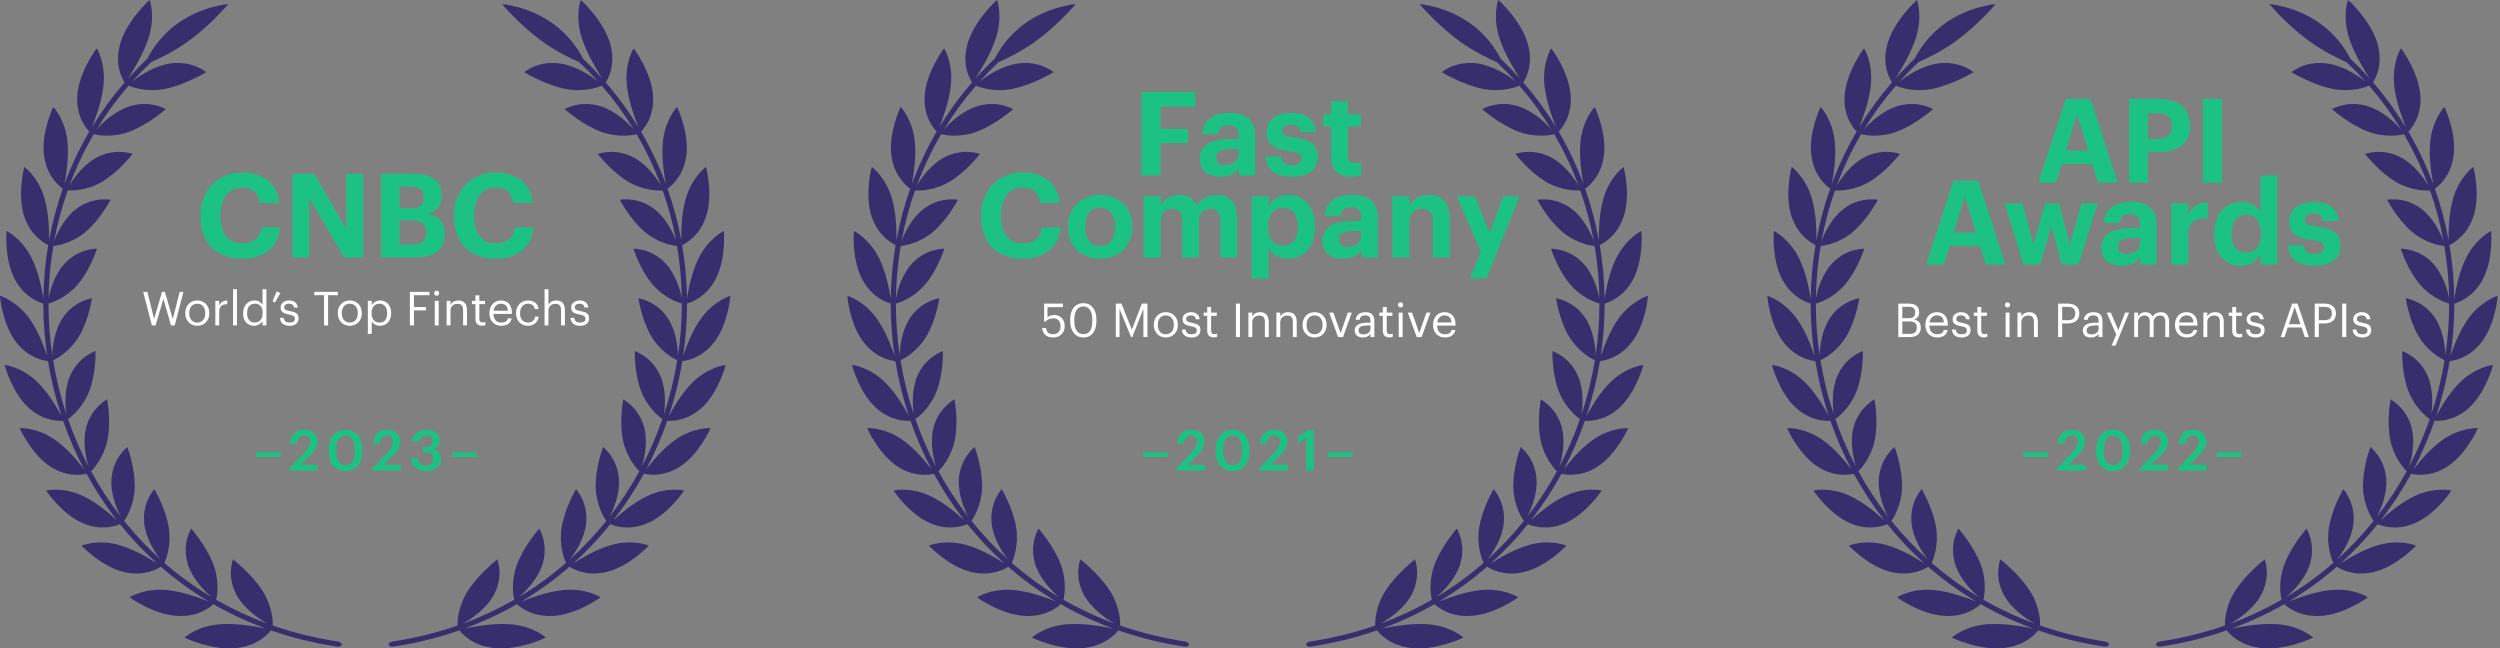 <svg width="1068" height="277" viewBox="0 0 1068 277" fill="none" xmlns="http://www.w3.org/2000/svg">
<rect x="0" y="0" width="1068" height="277" fill="#808080" stroke="none"/>
<path d="M506.247 274.036C496.459 272.548 487.213 270.237 478.509 267.206C478.633 265.671 478.452 259.172 474.181 252.437C469.273 244.821 461.53 238.995 461.53 238.938C461.606 238.919 458.638 245.958 463.052 254.152C466.248 260.063 472.811 264.563 476.293 266.419C468.512 263.568 461.178 260.139 454.31 256.189C454.729 254.711 455.861 248.316 453.131 241.041C449.973 232.8 443.647 225.856 443.656 225.799C443.723 225.799 439.557 232.203 442.211 240.928C444.132 247.227 449.478 252.674 452.389 255.061C445.121 250.732 438.387 245.825 432.204 240.435C432.898 239.061 435.286 233.027 434.116 225.449C432.727 216.866 427.923 208.985 427.933 208.928C427.999 208.928 422.739 214.479 423.605 223.459C424.233 229.948 428.285 236.182 430.596 239.004C424.917 233.899 419.724 228.376 415.015 222.512C415.938 221.281 419.362 215.758 419.553 208.141C419.724 199.502 416.356 190.986 416.375 190.929C416.433 190.948 410.335 195.523 409.622 204.466C409.108 210.927 411.962 217.7 413.693 220.845C408.889 214.668 404.618 208.123 400.899 201.302C402.022 200.25 406.369 195.429 407.9 188.002C409.593 179.571 407.729 170.638 407.757 170.59C407.815 170.619 401.032 174.058 398.787 182.706C397.17 188.959 398.778 196.073 399.91 199.445C396.447 192.861 393.489 186.022 391.054 179.012C392.338 178.169 397.418 174.143 400.138 167.104C403.182 159.1 402.783 149.996 402.821 149.949C402.868 149.987 395.62 152.251 391.996 160.388C389.389 166.271 389.817 173.537 390.379 177.032C387.877 169.482 385.975 161.743 384.7 153.899C386.108 153.293 391.805 150.242 395.696 143.801C400.072 136.469 401.232 127.431 401.28 127.394C401.318 127.441 393.784 128.388 388.819 135.758C385.242 141.082 384.415 148.301 384.367 151.834C383.273 144.502 382.721 137.094 382.721 129.677C384.205 129.317 390.331 127.252 395.22 121.539C400.728 115.031 403.372 106.278 403.42 106.24C403.458 106.288 395.848 105.975 389.741 112.436C385.337 117.106 383.349 124.097 382.74 127.574C382.845 120.052 383.52 112.521 384.785 105.075C386.317 104.971 392.7 103.967 398.493 99.126C405.027 93.603 409.175 85.362 409.241 85.334C409.27 85.39 401.793 83.799 394.64 89.18C389.475 93.073 386.336 99.666 385.147 103.001C386.498 95.678 388.41 88.431 390.911 81.345C392.443 81.487 398.921 81.563 405.503 77.708C412.942 73.303 418.582 65.772 418.658 65.753C418.677 65.81 411.553 62.996 403.486 67.174C397.665 70.196 393.394 76.23 391.634 79.347C394.431 71.787 397.903 64.417 402.06 57.322C403.553 57.739 409.936 58.951 417.251 56.27C425.507 53.192 432.755 46.627 432.832 46.627C432.851 46.684 426.316 42.629 417.412 45.395C410.982 47.394 405.522 52.661 403.173 55.465C407.158 48.9 411.743 42.582 416.946 36.585C418.354 37.239 424.48 39.503 432.356 38.006C441.259 36.263 450.011 30.826 450.096 30.835C450.106 30.902 444.36 25.777 434.801 27.122C427.895 28.098 421.341 32.493 418.43 34.909C420.998 32.048 423.7 29.263 426.554 26.563C430.13 24.981 436.475 21.959 442.915 17.289C452.332 10.355 459.494 1.763 459.551 1.715C459.656 1.687 447.861 2.682 437.578 10.213C430.682 15.233 426.734 21.533 425.003 24.981C422.111 27.719 419.362 30.542 416.756 33.45C418.811 30.191 423.005 23.57 425.326 16.635C428.542 7.03 426.002 0.001 425.916 0.001C425.869 -0.094 415.567 9.37 413.132 19.468C410.915 28.249 414.464 33.914 415.253 35.174C409.974 41.256 405.313 47.669 401.27 54.338C402.63 50.861 405.37 43.813 406.178 36.775C407.31 27.027 403.391 20.661 403.315 20.671C403.258 20.585 395.363 31.252 395.002 41.388C394.602 50.208 399.13 55.134 400.138 56.223C395.924 63.422 392.395 70.906 389.561 78.589C390.207 74.989 391.492 67.685 390.845 60.761C389.951 51.155 384.833 45.699 384.766 45.717C384.7 45.642 379.268 57.255 380.914 67.126C382.274 75.728 387.63 79.735 388.828 80.616C386.288 87.806 384.338 95.157 382.969 102.593C382.988 98.965 382.969 91.633 381.095 84.993C378.498 75.785 372.486 71.304 372.429 71.342C372.363 71.276 369.157 83.458 372.486 92.827C375.321 101.002 381.266 104.043 382.598 104.706C381.314 112.265 380.629 119.9 380.524 127.545C379.934 123.974 378.688 116.784 375.701 110.598C371.573 102.025 364.867 98.653 364.819 98.69C364.743 98.634 363.716 111.072 368.558 119.711C372.724 127.261 379.078 129.241 380.505 129.667C380.505 137.198 381.066 144.72 382.179 152.166C381.028 148.746 378.641 141.868 374.684 136.279C369.214 128.53 362.051 126.342 362.004 126.38C361.928 126.333 362.955 138.723 369.119 146.434C374.446 153.179 381.028 154.079 382.503 154.269C383.806 162.226 385.727 170.088 388.267 177.752C386.545 174.579 383.016 168.213 378.175 163.41C371.468 156.741 364.049 155.86 364.011 155.907C363.925 155.869 367.064 167.891 374.446 174.399C380.838 180.101 387.468 179.836 388.952 179.76C391.425 186.875 394.421 193.818 397.941 200.506C395.715 197.645 391.197 191.933 385.642 187.983C377.946 182.508 370.498 182.858 370.47 182.915C370.384 182.896 375.406 194.254 383.758 199.483C390.997 204.078 397.494 202.713 398.949 202.391C402.725 209.316 407.054 215.957 411.933 222.237C409.222 219.793 403.743 214.915 397.579 211.959C389.047 207.857 381.77 209.496 381.751 209.553C381.656 209.553 388.562 219.926 397.741 223.658C405.703 226.955 411.895 224.492 413.265 223.923C418.04 229.873 423.319 235.481 429.074 240.662C425.916 238.692 419.591 234.761 412.961 232.857C403.781 230.204 396.875 233.027 396.866 233.093C396.771 233.103 405.408 242.244 415.205 244.423C423.719 246.374 429.455 242.907 430.71 242.112C436.988 247.587 443.828 252.56 451.2 256.956C447.604 255.563 440.441 252.807 433.45 252.087C423.757 251.092 417.45 255.099 417.45 255.165C417.346 255.194 427.743 262.706 438.035 263.132C446.986 263.549 452.056 259.106 453.159 258.102C460.132 262.1 467.57 265.586 475.475 268.484C471.499 267.717 463.632 266.183 456.403 266.647C446.386 267.281 440.831 272.293 440.841 272.359C440.736 272.406 452.693 278.109 463.29 276.802C472.507 275.712 476.797 270.464 477.72 269.29C486.556 272.368 495.945 274.708 505.876 276.224C506.951 276.385 507.892 276.016 507.978 275.409C508.064 274.803 507.265 274.197 506.218 274.036" fill="#372E6D"/>
<path d="M691.553 174.408C698.934 167.9 702.073 155.879 701.987 155.917C701.949 155.869 694.53 156.75 687.824 163.419C682.982 168.222 679.453 174.588 677.731 177.762C680.271 170.098 682.202 162.235 683.505 154.278C684.98 154.089 691.562 153.189 696.889 146.444C703.053 138.742 704.09 126.342 704.004 126.389C703.956 126.342 696.803 128.54 691.324 136.289C687.367 141.878 684.98 148.755 683.829 152.175C684.942 144.729 685.503 137.208 685.503 129.677C686.93 129.25 693.284 127.261 697.45 119.72C702.292 111.081 701.264 98.643 701.188 98.7C701.141 98.662 694.435 102.025 690.306 110.607C687.32 116.793 686.073 123.983 685.484 127.555C685.379 119.91 684.694 112.275 683.41 104.715C684.742 104.052 690.687 101.011 693.522 92.836C696.851 83.467 693.645 71.285 693.579 71.351C693.522 71.323 687.5 75.794 684.913 85.002C683.039 91.642 683.02 98.975 683.039 102.612C681.669 95.176 679.719 87.825 677.18 80.625C678.378 79.744 683.743 75.737 685.094 67.136C686.73 57.265 681.298 45.651 681.241 45.727C681.175 45.708 676.057 51.174 675.163 60.77C674.516 67.695 675.8 74.989 676.447 78.598C673.603 70.925 670.083 63.432 665.87 56.232C666.878 55.143 671.406 50.217 671.006 41.398C670.645 31.271 662.75 20.595 662.693 20.68C662.616 20.671 658.697 27.037 659.829 36.784C660.638 43.823 663.377 50.871 664.738 54.347C660.685 47.678 656.034 41.265 650.755 35.183C651.544 33.923 655.092 28.259 652.876 19.477C650.45 9.37 640.149 -0.094 640.092 0.001C640.006 0.001 637.457 7.03 640.681 16.645C642.993 23.579 647.197 30.201 649.252 33.459C646.645 30.551 643.896 27.728 641.005 24.991C639.283 21.533 635.326 15.243 628.43 10.222C618.147 2.691 606.352 1.696 606.456 1.725C606.513 1.772 613.676 10.364 623.093 17.298C629.523 21.978 635.878 25 639.454 26.573C642.308 29.272 645.009 32.057 647.578 34.909C644.667 32.493 638.113 28.098 631.207 27.122C621.638 25.777 615.902 30.892 615.912 30.835C616.007 30.835 624.758 36.263 633.652 38.006C641.528 39.503 647.654 37.248 649.062 36.585C654.265 42.572 658.85 48.891 662.835 55.465C660.476 52.661 655.026 47.404 648.595 45.395C639.692 42.629 633.157 46.684 633.176 46.627C633.262 46.627 640.501 53.192 648.757 56.27C656.072 58.951 662.455 57.739 663.948 57.322C668.105 64.417 671.577 71.787 674.373 79.347C672.623 76.23 668.343 70.196 662.521 67.174C654.455 62.996 647.321 65.81 647.349 65.753C647.425 65.772 653.066 73.303 660.505 77.708C667.087 81.554 673.565 81.487 675.096 81.345C677.598 88.431 679.52 95.668 680.861 103.001C679.672 99.657 676.533 93.073 671.368 89.18C664.214 83.799 656.738 85.39 656.766 85.334C656.833 85.362 660.98 93.603 667.515 99.126C673.308 103.967 679.691 104.971 681.222 105.075C682.487 112.521 683.163 120.043 683.267 127.574C682.659 124.097 680.671 117.106 676.266 112.426C670.16 105.966 662.55 106.278 662.588 106.231C662.645 106.269 665.289 115.012 670.787 121.53C675.677 127.242 681.803 129.307 683.286 129.667C683.286 137.085 682.735 144.502 681.641 151.834C681.593 148.301 680.766 141.082 677.199 135.758C672.233 128.388 664.7 127.441 664.738 127.394C664.785 127.432 665.946 136.469 670.321 143.801C674.212 150.242 679.919 153.293 681.317 153.899C680.033 161.743 678.14 169.482 675.639 177.032C676.2 173.537 676.628 166.271 674.022 160.398C670.407 152.26 663.149 149.996 663.206 149.958C663.244 150.006 662.845 159.1 665.889 167.114C668.609 174.152 673.698 178.178 674.973 179.021C672.538 186.031 669.579 192.871 666.117 199.455C667.249 196.082 668.856 188.968 667.239 182.716C664.994 174.067 658.212 170.628 658.269 170.6C658.298 170.657 656.433 179.58 658.127 188.011C659.658 195.438 664.005 200.26 665.128 201.311C661.408 208.132 657.137 214.678 652.334 220.854C654.065 217.719 656.919 210.945 656.405 204.485C655.692 195.542 649.594 190.967 649.651 190.948C649.67 191.005 646.303 199.521 646.474 208.16C646.674 215.767 650.089 221.299 651.012 222.531C646.313 228.395 641.109 233.908 635.431 239.014C637.733 236.191 641.785 229.948 642.413 223.459C643.278 214.479 638.018 208.937 638.084 208.928C638.094 208.985 633.29 216.866 631.902 225.458C630.722 233.027 633.11 239.071 633.813 240.444C627.631 245.835 620.896 250.742 613.629 255.071C616.539 252.693 621.885 247.246 623.807 240.937C626.461 232.212 622.285 225.799 622.361 225.809C622.361 225.875 616.045 232.819 612.887 241.051C610.157 248.326 611.289 254.72 611.707 256.198C604.839 260.139 597.505 263.577 589.724 266.429C593.206 264.563 599.769 260.072 602.965 254.161C607.379 245.967 604.411 238.929 604.487 238.948C604.487 239.005 596.744 244.83 591.836 252.447C587.565 259.182 587.384 265.69 587.508 267.215C578.804 270.246 569.559 272.558 559.771 274.036C558.715 274.197 557.925 274.803 558.011 275.409C558.096 276.016 559.038 276.385 560.113 276.224C570.044 274.718 579.442 272.368 588.269 269.29C589.182 270.464 593.482 275.722 602.699 276.802C613.296 278.119 625.262 272.406 625.148 272.359C625.148 272.293 619.602 267.281 609.586 266.647C602.357 266.183 594.49 267.717 590.514 268.484C598.419 265.586 605.857 262.1 612.83 258.102C613.933 259.106 619.003 263.549 627.954 263.132C638.256 262.715 648.643 255.194 648.538 255.165C648.538 255.099 642.232 251.092 632.539 252.087C625.547 252.797 618.385 255.563 614.789 256.956C622.171 252.56 629 247.578 635.278 242.112C636.543 242.898 642.27 246.374 650.783 244.423C660.59 242.244 669.218 233.103 669.123 233.093C669.113 233.027 662.207 230.204 653.028 232.857C646.398 234.761 640.073 238.692 636.914 240.662C642.679 235.481 647.958 229.873 652.724 223.923C654.093 224.492 660.286 226.964 668.248 223.658C677.427 219.926 684.333 209.543 684.238 209.553C684.219 209.496 676.951 207.857 668.409 211.959C662.245 214.915 656.766 219.793 654.055 222.237C658.935 215.966 663.273 209.316 667.049 202.391C668.495 202.713 674.992 204.078 682.24 199.493C690.592 194.273 695.614 182.905 695.529 182.924C695.5 182.868 688.052 182.508 680.357 187.992C674.802 191.943 670.283 197.655 668.057 200.516C671.577 193.828 674.573 186.894 677.046 179.77C678.53 179.846 685.16 180.12 691.553 174.408Z" fill="#372E6D"/>
<path d="M487.643 75H495.743V61.15H507.493V55.05H495.743V45.6H510.593V39.25H487.643V75ZM521.289 75.55C525.389 75.55 527.689 73.95 529.189 71.85V75H536.239V57.95C536.239 50.85 531.689 48.25 525.289 48.25C518.889 48.25 513.989 51 513.539 57.2H520.389C520.689 54.95 521.989 53.5 524.839 53.5C528.139 53.5 529.089 55.2 529.089 58.3V59.35H526.139C518.139 59.35 512.539 61.65 512.539 67.75C512.539 73.25 516.539 75.55 521.289 75.55ZM523.439 70.5C520.789 70.5 519.639 69.25 519.639 67.35C519.639 64.55 522.089 63.65 526.289 63.65H529.089V65.85C529.089 68.75 526.639 70.5 523.439 70.5ZM551.962 75.55C558.862 75.55 562.962 72.6 562.962 66.95C562.962 61.35 559.362 59.7 552.812 58.75C549.012 58.2 547.762 57.55 547.762 55.9C547.762 54.3 549.112 53.2 551.462 53.2C553.962 53.2 555.162 54.2 555.562 56.35H562.212C561.562 50.35 557.212 48.25 551.412 48.25C546.062 48.25 541.062 50.95 541.062 56.4C541.062 61.5 543.762 63.5 550.712 64.55C554.462 65.1 556.012 65.85 556.012 67.65C556.012 69.45 554.712 70.5 551.912 70.5C548.762 70.5 547.612 69.15 547.312 66.8H540.562C540.812 72.45 544.912 75.55 551.962 75.55ZM577.109 75.5C579.059 75.5 580.509 75.15 581.509 74.8V69.2C580.659 69.55 579.859 69.7 578.759 69.7C576.909 69.7 575.859 68.7 575.859 66.6V54H581.359V48.85H575.859V43.2H568.659V48.85H565.309V54H568.659V67.25C568.659 72.7 571.609 75.5 577.109 75.5ZM437.044 110.55C445.844 110.55 452.194 106 453.094 97.15H445.144C444.494 101.75 441.394 104 436.944 104C431.044 104 427.644 99.7 427.644 92.3V91.9C427.644 84.5 431.244 80.1 436.894 80.1C441.394 80.1 443.794 82.4 444.394 86.7H452.694C451.844 77.9 445.444 73.7 436.844 73.7C426.694 73.7 419.094 81.1 419.094 91.95V92.35C419.094 103.35 425.344 110.55 437.044 110.55ZM469.944 110.55C477.794 110.55 483.744 105.3 483.744 97.05V96.65C483.744 88.5 477.844 83.25 469.994 83.25C462.144 83.25 456.194 88.6 456.194 96.8V97.2C456.194 105.35 462.144 110.55 469.944 110.55ZM469.994 105.05C465.894 105.05 463.594 102.05 463.594 97.05V96.65C463.594 91.65 465.994 88.75 469.994 88.75C474.044 88.75 476.394 91.75 476.394 96.75V97.1C476.394 102.05 474.044 105.05 469.994 105.05ZM488.604 110H495.854V94.55C495.854 91 498.104 89.2 500.904 89.2C503.454 89.2 505.004 90.7 505.004 94.05V110H512.204V94.55C512.204 91 514.454 89.2 517.254 89.2C519.854 89.2 521.354 90.7 521.354 94.05V110H528.554V93.25C528.554 86.3 524.804 83.25 519.954 83.25C516.654 83.25 513.254 84.65 511.154 87.8C509.904 84.7 507.304 83.25 503.854 83.25C499.954 83.25 497.154 85.4 495.854 87.85V83.85H488.604V110ZM534.747 118.9H541.997V106C543.347 108.55 546.297 110.55 550.347 110.55C556.847 110.55 561.747 105.7 561.747 97.05V96.65C561.747 88 556.747 83.25 550.347 83.25C546.497 83.25 543.447 85.45 541.997 87.95V83.85H534.747V118.9ZM548.197 104.9C544.247 104.9 541.747 102.35 541.747 97.1V96.7C541.747 91.45 544.347 88.8 548.147 88.8C551.797 88.8 554.397 91.4 554.397 96.7V97.1C554.397 102.2 552.197 104.9 548.197 104.9ZM573.633 110.55C577.733 110.55 580.033 108.95 581.533 106.85V110H588.583V92.95C588.583 85.85 584.033 83.25 577.633 83.25C571.233 83.25 566.333 86 565.883 92.2H572.733C573.033 89.95 574.333 88.5 577.183 88.5C580.483 88.5 581.433 90.2 581.433 93.3V94.35H578.483C570.483 94.35 564.883 96.65 564.883 102.75C564.883 108.25 568.883 110.55 573.633 110.55ZM575.783 105.5C573.133 105.5 571.983 104.25 571.983 102.35C571.983 99.55 574.433 98.65 578.633 98.65H581.433V100.85C581.433 103.75 578.983 105.5 575.783 105.5ZM594.805 110H602.055V94.9C602.055 91.05 604.405 89.15 607.505 89.15C610.705 89.15 612.105 90.85 612.105 94.4V110H619.355V93.35C619.355 86.35 615.705 83.25 610.555 83.25C606.205 83.25 603.355 85.4 602.055 88V83.85H594.805V110ZM628.037 118.9H635.037L649.187 83.85H642.237L636.387 99.55L630.037 83.85H622.237L632.637 107.35L628.037 118.9Z" fill="#1CC283"/>
<path d="M449.95 144.179C452.67 144.179 454.85 142.339 454.85 139.319C454.85 136.399 452.97 134.579 450.41 134.579C449.05 134.579 448.07 135.019 447.49 135.559V131.199H454.09V129.699H446.05V137.359H446.69C447.45 136.499 448.41 135.979 450.07 135.979C451.89 135.979 453.07 137.299 453.07 139.319C453.07 141.479 451.87 142.779 449.93 142.779C447.75 142.779 447.13 141.699 446.85 140.139H445.19C445.39 142.479 446.87 144.179 449.95 144.179ZM462.851 144.179C466.371 144.179 468.391 141.379 468.391 137.219V136.419C468.391 132.339 466.331 129.519 462.811 129.519C459.311 129.519 457.171 132.239 457.171 136.459V137.259C457.171 141.419 459.431 144.179 462.851 144.179ZM462.851 142.739C460.471 142.739 458.951 140.859 458.951 137.239V136.439C458.951 132.919 460.391 130.919 462.811 130.919C465.231 130.919 466.631 133.079 466.631 136.399V137.199C466.631 140.819 465.351 142.739 462.851 142.739ZM476.677 143.999H478.277V131.959L483.177 143.999H483.717L488.457 131.959V143.999H490.197V129.699H487.797L483.517 140.839L479.097 129.699H476.677V143.999ZM498.026 144.179C501.006 144.179 503.186 141.999 503.186 138.839V138.679C503.186 135.539 501.006 133.359 498.046 133.359C495.086 133.359 492.906 135.559 492.906 138.699V138.859C492.906 141.919 495.046 144.179 498.026 144.179ZM498.046 142.799C495.926 142.799 494.626 141.239 494.626 138.859V138.699C494.626 136.299 495.946 134.739 498.046 134.739C500.126 134.739 501.466 136.299 501.466 138.719V138.859C501.466 141.219 500.146 142.799 498.046 142.799ZM508.996 144.179C511.536 144.179 512.836 142.899 512.836 140.999C512.836 138.779 511.316 138.299 509.156 137.899C507.236 137.559 506.716 137.179 506.716 136.239C506.716 135.339 507.496 134.739 508.696 134.739C510.016 134.739 510.656 135.239 510.896 136.379H512.496C512.216 134.119 510.596 133.359 508.716 133.359C507.076 133.359 505.176 134.359 505.176 136.299C505.176 138.119 506.096 138.879 508.816 139.379C510.436 139.679 511.256 140.039 511.256 141.139C511.256 142.259 510.556 142.799 508.976 142.799C507.296 142.799 506.636 142.019 506.516 140.779H504.896C504.996 142.919 506.496 144.179 508.996 144.179ZM518.546 144.139C519.226 144.139 519.626 144.039 519.966 143.919V142.519C519.606 142.659 519.206 142.739 518.686 142.739C517.846 142.739 517.386 142.239 517.386 141.219V134.939H519.826V133.539H517.386V131.159H515.726V133.539H514.226V134.939H515.726V141.379C515.726 143.019 516.646 144.139 518.546 144.139ZM527.988 143.999H529.728V129.699H527.988V143.999ZM533.315 143.999H534.975V137.659C534.975 135.779 536.355 134.799 537.895 134.799C539.575 134.799 540.355 135.619 540.355 137.459V143.999H542.015V137.579C542.015 134.539 540.495 133.359 538.335 133.359C536.615 133.359 535.455 134.219 534.975 135.199V133.539H533.315V143.999ZM545.268 143.999H546.928V137.659C546.928 135.779 548.308 134.799 549.848 134.799C551.528 134.799 552.308 135.619 552.308 137.459V143.999H553.968V137.579C553.968 134.539 552.448 133.359 550.288 133.359C548.568 133.359 547.408 134.219 546.928 135.199V133.539H545.268V143.999ZM561.561 144.179C564.541 144.179 566.721 141.999 566.721 138.839V138.679C566.721 135.539 564.541 133.359 561.581 133.359C558.621 133.359 556.441 135.559 556.441 138.699V138.859C556.441 141.919 558.581 144.179 561.561 144.179ZM561.581 142.799C559.461 142.799 558.161 141.239 558.161 138.859V138.699C558.161 136.299 559.481 134.739 561.581 134.739C563.661 134.739 565.001 136.299 565.001 138.719V138.859C565.001 141.219 563.681 142.799 561.581 142.799ZM571.618 143.999H573.738L577.498 133.539H575.778L572.718 142.319L569.618 133.539H567.818L571.618 143.999ZM582.204 144.179C583.744 144.179 584.684 143.659 585.464 142.679V143.999H587.124V137.099C587.124 134.179 585.304 133.359 583.304 133.359C581.284 133.359 579.384 134.239 579.164 136.619H580.824C580.984 135.339 581.784 134.739 583.224 134.739C584.824 134.739 585.464 135.439 585.464 137.099V137.859H583.964C581.284 137.859 578.724 138.679 578.724 141.099C578.724 143.239 580.264 144.179 582.204 144.179ZM582.364 142.859C580.904 142.859 580.384 142.179 580.384 141.099C580.384 139.559 581.924 139.039 584.024 139.039H585.464V140.339C585.464 141.959 584.124 142.859 582.364 142.859ZM593.565 144.139C594.245 144.139 594.645 144.039 594.985 143.919V142.519C594.625 142.659 594.225 142.739 593.705 142.739C592.865 142.739 592.405 142.239 592.405 141.219V134.939H594.845V133.539H592.405V131.159H590.745V133.539H589.245V134.939H590.745V141.379C590.745 143.019 591.665 144.139 593.565 144.139ZM598.334 131.359C598.934 131.359 599.434 130.859 599.434 130.259C599.434 129.659 598.934 129.159 598.334 129.159C597.734 129.159 597.234 129.659 597.234 130.259C597.234 130.859 597.734 131.359 598.334 131.359ZM597.534 143.999H599.194V133.539H597.534V143.999ZM605.212 143.999H607.332L611.092 133.539H609.372L606.312 142.319L603.212 133.539H601.412L605.212 143.999ZM617.263 144.179C619.623 144.179 621.363 143.079 621.723 140.979H620.063C619.843 142.199 618.903 142.799 617.283 142.799C615.143 142.799 614.003 141.479 613.923 139.099H621.803V138.559C621.803 134.819 619.523 133.359 617.103 133.359C614.223 133.359 612.203 135.559 612.203 138.719V138.879C612.203 142.099 614.303 144.179 617.263 144.179ZM613.983 137.759C614.263 135.899 615.403 134.739 617.103 134.739C618.823 134.739 619.943 135.599 620.103 137.759H613.983Z" fill="white"/>
<path d="M488.236 195.24H498.82V193.224H488.236V195.24ZM502.338 201H514.746V198.528H507.45L511.266 194.808C513.306 192.84 514.626 190.896 514.626 188.664C514.626 185.64 512.514 183.6 508.962 183.6C505.338 183.6 503.082 185.76 502.866 189.504H505.794C506.082 187.08 507.162 186.096 508.866 186.096C510.522 186.096 511.434 187.104 511.434 188.712C511.434 190.344 510.45 191.856 508.818 193.584L502.338 200.424V201ZM526.56 201.24C531.048 201.24 533.736 197.952 533.736 192.792V191.928C533.736 186.768 530.904 183.6 526.56 183.6C522.24 183.6 519.36 186.792 519.36 192V192.864C519.36 198.024 522.192 201.24 526.56 201.24ZM526.632 198.696C524.064 198.696 522.576 196.728 522.576 192.84V191.976C522.576 188.16 523.992 186.096 526.584 186.096C529.152 186.096 530.544 188.304 530.544 191.952V192.792C530.544 196.68 529.272 198.696 526.632 198.696ZM537.724 201H550.132V198.528H542.836L546.652 194.808C548.692 192.84 550.012 190.896 550.012 188.664C550.012 185.64 547.9 183.6 544.348 183.6C540.724 183.6 538.468 185.76 538.252 189.504H541.18C541.468 187.08 542.548 186.096 544.252 186.096C545.908 186.096 546.82 187.104 546.82 188.712C546.82 190.344 545.836 191.856 544.204 193.584L537.724 200.424V201ZM558.008 201H561.224V183.84H558.368L554.384 186.672V189.48L558.008 187.008V201ZM567.15 195.24H577.734V193.224H567.15V195.24Z" fill="#1CC283"/>
<path d="M899.247 274.036C889.459 272.548 880.213 270.237 871.509 267.206C871.633 265.671 871.452 259.172 867.181 252.437C862.273 244.821 854.53 238.995 854.53 238.938C854.606 238.919 851.638 245.958 856.052 254.152C859.248 260.063 865.811 264.563 869.293 266.419C861.512 263.568 854.178 260.139 847.31 256.189C847.729 254.711 848.861 248.316 846.131 241.041C842.973 232.8 836.647 225.856 836.656 225.799C836.723 225.799 832.557 232.203 835.211 240.928C837.132 247.227 842.478 252.674 845.389 255.061C838.121 250.732 831.387 245.825 825.204 240.435C825.898 239.061 828.286 233.027 827.116 225.449C825.727 216.866 820.923 208.985 820.933 208.928C820.999 208.928 815.739 214.479 816.605 223.459C817.233 229.948 821.285 236.182 823.596 239.004C817.917 233.899 812.724 228.376 808.015 222.512C808.938 221.281 812.362 215.758 812.553 208.141C812.724 199.502 809.356 190.986 809.375 190.929C809.433 190.948 803.335 195.523 802.622 204.466C802.108 210.927 804.962 217.7 806.693 220.845C801.889 214.668 797.618 208.123 793.899 201.302C795.022 200.25 799.369 195.429 800.9 188.002C802.593 179.571 800.729 170.638 800.757 170.59C800.815 170.619 794.032 174.058 791.787 182.706C790.17 188.959 791.778 196.073 792.91 199.445C789.447 192.861 786.489 186.022 784.054 179.012C785.338 178.169 790.418 174.143 793.138 167.104C796.182 159.1 795.783 149.996 795.821 149.949C795.868 149.987 788.62 152.251 784.996 160.388C782.389 166.271 782.817 173.537 783.379 177.032C780.877 169.482 778.975 161.743 777.7 153.899C779.108 153.293 784.805 150.242 788.696 143.801C793.072 136.469 794.232 127.431 794.28 127.394C794.318 127.441 786.784 128.388 781.819 135.758C778.242 141.082 777.415 148.301 777.367 151.834C776.273 144.502 775.721 137.094 775.721 129.677C777.205 129.317 783.331 127.252 788.22 121.539C793.728 115.031 796.372 106.278 796.42 106.24C796.458 106.288 788.848 105.975 782.741 112.436C778.337 117.106 776.349 124.097 775.74 127.574C775.845 120.052 776.52 112.521 777.785 105.075C779.317 104.971 785.7 103.967 791.493 99.126C798.027 93.603 802.175 85.362 802.241 85.334C802.27 85.39 794.793 83.799 787.64 89.18C782.475 93.073 779.336 99.666 778.147 103.001C779.498 95.678 781.41 88.431 783.911 81.345C785.443 81.487 791.921 81.563 798.503 77.708C805.942 73.303 811.582 65.772 811.658 65.753C811.677 65.81 804.553 62.996 796.486 67.174C790.665 70.196 786.394 76.23 784.634 79.347C787.431 71.787 790.903 64.417 795.06 57.322C796.553 57.739 802.936 58.951 810.251 56.27C818.507 53.192 825.755 46.627 825.832 46.627C825.851 46.684 819.316 42.629 810.412 45.395C803.982 47.394 798.522 52.661 796.173 55.465C800.158 48.9 804.743 42.582 809.946 36.585C811.354 37.239 817.48 39.503 825.356 38.006C834.259 36.263 843.011 30.826 843.096 30.835C843.106 30.902 837.36 25.777 827.801 27.122C820.895 28.098 814.341 32.493 811.43 34.909C813.998 32.048 816.7 29.263 819.554 26.563C823.13 24.981 829.475 21.959 835.915 17.289C845.332 10.355 852.494 1.763 852.551 1.715C852.656 1.687 840.861 2.682 830.578 10.213C823.682 15.233 819.734 21.533 818.003 24.981C815.111 27.719 812.362 30.542 809.756 33.45C811.811 30.191 816.005 23.57 818.326 16.635C821.542 7.03 819.002 0.001 818.916 0.001C818.869 -0.094 808.567 9.37 806.132 19.468C803.915 28.249 807.464 33.914 808.253 35.174C802.974 41.256 798.313 47.669 794.27 54.338C795.63 50.861 798.37 43.813 799.178 36.775C800.31 27.027 796.391 20.661 796.315 20.671C796.258 20.585 788.363 31.252 788.002 41.388C787.602 50.208 792.13 55.134 793.138 56.223C788.924 63.422 785.395 70.906 782.561 78.589C783.207 74.989 784.492 67.685 783.845 60.761C782.951 51.155 777.833 45.699 777.766 45.717C777.7 45.642 772.268 57.255 773.914 67.126C775.274 75.728 780.63 79.735 781.828 80.616C779.288 87.806 777.338 95.157 775.969 102.593C775.988 98.965 775.969 91.633 774.095 84.993C771.498 75.785 765.486 71.304 765.429 71.342C765.363 71.276 762.157 83.458 765.486 92.827C768.321 101.002 774.266 104.043 775.598 104.706C774.314 112.265 773.629 119.9 773.524 127.545C772.934 123.974 771.688 116.784 768.701 110.598C764.573 102.025 757.867 98.653 757.819 98.69C757.743 98.634 756.716 111.072 761.558 119.711C765.724 127.261 772.078 129.241 773.505 129.667C773.505 137.198 774.066 144.72 775.179 152.166C774.028 148.746 771.641 141.868 767.684 136.279C762.214 128.53 755.051 126.342 755.004 126.38C754.928 126.333 755.955 138.723 762.119 146.434C767.446 153.179 774.028 154.079 775.503 154.269C776.806 162.226 778.727 170.088 781.267 177.752C779.545 174.579 776.016 168.213 771.175 163.41C764.468 156.741 757.049 155.86 757.011 155.907C756.925 155.869 760.064 167.891 767.446 174.399C773.838 180.101 780.468 179.836 781.952 179.76C784.425 186.875 787.421 193.818 790.941 200.506C788.715 197.645 784.197 191.933 778.642 187.983C770.946 182.508 763.498 182.858 763.47 182.915C763.384 182.896 768.406 194.254 776.758 199.483C783.997 204.078 790.494 202.713 791.949 202.391C795.725 209.316 800.054 215.957 804.933 222.237C802.222 219.793 796.743 214.915 790.579 211.959C782.047 207.857 774.77 209.496 774.751 209.553C774.656 209.553 781.562 219.926 790.741 223.658C798.703 226.955 804.895 224.492 806.265 223.923C811.04 229.873 816.319 235.481 822.074 240.662C818.916 238.692 812.591 234.761 805.961 232.857C796.781 230.204 789.875 233.027 789.866 233.093C789.771 233.103 798.408 242.244 808.205 244.423C816.719 246.374 822.455 242.907 823.71 242.112C829.988 247.587 836.828 252.56 844.2 256.956C840.604 255.563 833.441 252.807 826.45 252.087C816.757 251.092 810.45 255.099 810.45 255.165C810.346 255.194 820.743 262.706 831.035 263.132C839.986 263.549 845.056 259.106 846.159 258.102C853.132 262.1 860.57 265.586 868.475 268.484C864.499 267.717 856.632 266.183 849.403 266.647C839.386 267.281 833.831 272.293 833.841 272.359C833.736 272.406 845.693 278.109 856.29 276.802C865.507 275.712 869.797 270.464 870.72 269.29C879.556 272.368 888.945 274.708 898.876 276.224C899.951 276.385 900.892 276.016 900.978 275.409C901.064 274.803 900.265 274.197 899.218 274.036" fill="#372E6D"/>
<path d="M1054.55 174.408C1061.93 167.9 1065.07 155.879 1064.99 155.917C1064.95 155.869 1057.53 156.75 1050.82 163.419C1045.98 168.222 1042.45 174.588 1040.73 177.762C1043.27 170.098 1045.2 162.235 1046.51 154.278C1047.98 154.089 1054.56 153.189 1059.89 146.444C1066.05 138.742 1067.09 126.342 1067 126.389C1066.96 126.342 1059.8 128.54 1054.32 136.289C1050.37 141.878 1047.98 148.755 1046.83 152.175C1047.94 144.729 1048.5 137.208 1048.5 129.677C1049.93 129.25 1056.28 127.261 1060.45 119.72C1065.29 111.081 1064.26 98.643 1064.19 98.7C1064.14 98.662 1057.43 102.025 1053.31 110.607C1050.32 116.793 1049.07 123.983 1048.48 127.555C1048.38 119.91 1047.69 112.275 1046.41 104.715C1047.74 104.052 1053.69 101.011 1056.52 92.836C1059.85 83.467 1056.65 71.285 1056.58 71.351C1056.52 71.323 1050.5 75.794 1047.91 85.002C1046.04 91.642 1046.02 98.975 1046.04 102.612C1044.67 95.176 1042.72 87.825 1040.18 80.625C1041.38 79.744 1046.74 75.737 1048.09 67.136C1049.73 57.265 1044.3 45.651 1044.24 45.727C1044.17 45.708 1039.06 51.174 1038.16 60.77C1037.52 67.695 1038.8 74.989 1039.45 78.598C1036.6 70.925 1033.08 63.432 1028.87 56.232C1029.88 55.143 1034.41 50.217 1034.01 41.398C1033.64 31.271 1025.75 20.595 1025.69 20.68C1025.62 20.671 1021.7 27.037 1022.83 36.784C1023.64 43.823 1026.38 50.871 1027.74 54.347C1023.69 47.678 1019.03 41.265 1013.75 35.183C1014.54 33.923 1018.09 28.259 1015.88 19.477C1013.45 9.37 1003.15 -0.094 1003.09 0.001C1003.01 0.001 1000.46 7.03 1003.68 16.645C1005.99 23.579 1010.2 30.201 1012.25 33.459C1009.65 30.551 1006.9 27.728 1004 24.991C1002.28 21.533 998.326 15.243 991.43 10.222C981.147 2.691 969.352 1.696 969.456 1.725C969.513 1.772 976.676 10.364 986.093 17.298C992.523 21.978 998.878 25 1002.45 26.573C1005.31 29.272 1008.01 32.057 1010.58 34.909C1007.67 32.493 1001.11 28.098 994.207 27.122C984.638 25.777 978.902 30.892 978.912 30.835C979.007 30.835 987.758 36.263 996.652 38.006C1004.53 39.503 1010.65 37.248 1012.06 36.585C1017.26 42.572 1021.85 48.891 1025.84 55.465C1023.48 52.661 1018.03 47.404 1011.6 45.395C1002.69 42.629 996.157 46.684 996.176 46.627C996.262 46.627 1003.5 53.192 1011.76 56.27C1019.07 58.951 1025.45 57.739 1026.95 57.322C1031.1 64.417 1034.58 71.787 1037.37 79.347C1035.62 76.23 1031.34 70.196 1025.52 67.174C1017.45 62.996 1010.32 65.81 1010.35 65.753C1010.43 65.772 1016.07 73.303 1023.5 77.708C1030.09 81.554 1036.56 81.487 1038.1 81.345C1040.6 88.431 1042.52 95.668 1043.86 103.001C1042.67 99.657 1039.53 93.073 1034.37 89.18C1027.21 83.799 1019.74 85.39 1019.77 85.334C1019.83 85.362 1023.98 93.603 1030.52 99.126C1036.31 103.967 1042.69 104.971 1044.22 105.075C1045.49 112.521 1046.16 120.043 1046.27 127.574C1045.66 124.097 1043.67 117.106 1039.27 112.426C1033.16 105.966 1025.55 106.278 1025.59 106.231C1025.64 106.269 1028.29 115.012 1033.79 121.53C1038.68 127.242 1044.8 129.307 1046.29 129.667C1046.29 137.085 1045.73 144.502 1044.64 151.834C1044.59 148.301 1043.77 141.082 1040.2 135.758C1035.23 128.388 1027.7 127.441 1027.74 127.394C1027.79 127.432 1028.95 136.469 1033.32 143.801C1037.21 150.242 1042.92 153.293 1044.32 153.899C1043.03 161.743 1041.14 169.482 1038.64 177.032C1039.2 173.537 1039.63 166.271 1037.02 160.398C1033.41 152.26 1026.15 149.996 1026.21 149.958C1026.24 150.006 1025.84 159.1 1028.89 167.114C1031.61 174.152 1036.7 178.178 1037.97 179.021C1035.54 186.031 1032.58 192.871 1029.12 199.455C1030.25 196.082 1031.86 188.968 1030.24 182.716C1027.99 174.067 1021.21 170.628 1021.27 170.6C1021.3 170.657 1019.43 179.58 1021.13 188.011C1022.66 195.438 1027.01 200.26 1028.13 201.311C1024.41 208.132 1020.14 214.678 1015.33 220.854C1017.06 217.719 1019.92 210.945 1019.4 204.485C1018.69 195.542 1012.59 190.967 1012.65 190.948C1012.67 191.005 1009.3 199.521 1009.47 208.16C1009.67 215.767 1013.09 221.299 1014.01 222.531C1009.31 228.395 1004.11 233.908 998.431 239.014C1000.73 236.191 1004.78 229.948 1005.41 223.459C1006.28 214.479 1001.02 208.937 1001.08 208.928C1001.09 208.985 996.29 216.866 994.902 225.458C993.722 233.027 996.11 239.071 996.813 240.444C990.631 245.835 983.896 250.742 976.629 255.071C979.539 252.693 984.885 247.246 986.807 240.937C989.461 232.212 985.285 225.799 985.361 225.809C985.361 225.875 979.045 232.819 975.887 241.051C973.157 248.326 974.289 254.72 974.707 256.198C967.839 260.139 960.505 263.577 952.724 266.429C956.206 264.563 962.769 260.072 965.965 254.161C970.379 245.967 967.411 238.929 967.487 238.948C967.487 239.005 959.744 244.83 954.836 252.447C950.565 259.182 950.384 265.69 950.508 267.215C941.804 270.246 932.559 272.558 922.771 274.036C921.715 274.197 920.925 274.803 921.011 275.409C921.096 276.016 922.038 276.385 923.113 276.224C933.044 274.718 942.442 272.368 951.269 269.29C952.182 270.464 956.482 275.722 965.699 276.802C976.296 278.119 988.262 272.406 988.148 272.359C988.148 272.293 982.602 267.281 972.586 266.647C965.357 266.183 957.49 267.717 953.514 268.484C961.419 265.586 968.857 262.1 975.83 258.102C976.933 259.106 982.003 263.549 990.954 263.132C1001.26 262.715 1011.64 255.194 1011.54 255.165C1011.54 255.099 1005.23 251.092 995.539 252.087C988.547 252.797 981.385 255.563 977.789 256.956C985.171 252.56 992 247.578 998.278 242.112C999.543 242.898 1005.27 246.374 1013.78 244.423C1023.59 242.244 1032.22 233.103 1032.12 233.093C1032.11 233.027 1025.21 230.204 1016.03 232.857C1009.4 234.761 1003.07 238.692 999.914 240.662C1005.68 235.481 1010.96 229.873 1015.72 223.923C1017.09 224.492 1023.29 226.964 1031.25 223.658C1040.43 219.926 1047.33 209.543 1047.24 209.553C1047.22 209.496 1039.95 207.857 1031.41 211.959C1025.25 214.915 1019.77 219.793 1017.06 222.237C1021.94 215.966 1026.27 209.316 1030.05 202.391C1031.49 202.713 1037.99 204.078 1045.24 199.493C1053.59 194.273 1058.61 182.905 1058.53 182.924C1058.5 182.868 1051.05 182.508 1043.36 187.992C1037.8 191.943 1033.28 197.655 1031.06 200.516C1034.58 193.828 1037.57 186.894 1040.05 179.77C1041.53 179.846 1048.16 180.12 1054.55 174.408Z" fill="#372E6D"/>
<path d="M870.778 78H878.378L880.828 70.05H893.778L896.228 78H904.678L893.078 42.25H882.528L870.778 78ZM887.328 48.85L892.028 64.3H882.578L887.328 48.85ZM909.564 78H917.614V65H922.164C930.314 65 935.564 61.4 935.564 53.85V53.65C935.564 46.1 930.614 42.25 921.914 42.25H909.564V78ZM917.614 59.35V48.4H921.714C925.564 48.4 927.764 49.9 927.764 53.7V53.9C927.764 57.45 925.664 59.35 921.714 59.35H917.614ZM941.063 78H949.213V42.25H941.063V78ZM822.828 113H830.428L832.878 105.05H845.828L848.278 113H856.728L845.128 77.25H834.578L822.828 113ZM839.378 83.85L844.078 99.3H834.628L839.378 83.85ZM864.366 113H871.566L876.366 96.6L880.816 113H887.916L896.166 86.85H889.216L884.266 104.45L879.666 86.85H873.716L868.666 104.45L864.016 86.85H856.416L864.366 113ZM906.394 113.55C910.494 113.55 912.794 111.95 914.294 109.85V113H921.344V95.95C921.344 88.85 916.794 86.25 910.394 86.25C903.994 86.25 899.094 89 898.644 95.2H905.494C905.794 92.95 907.094 91.5 909.944 91.5C913.244 91.5 914.194 93.2 914.194 96.3V97.35H911.244C903.244 97.35 897.644 99.65 897.644 105.75C897.644 111.25 901.644 113.55 906.394 113.55ZM908.544 108.5C905.894 108.5 904.744 107.25 904.744 105.35C904.744 102.55 907.194 101.65 911.394 101.65H914.194V103.85C914.194 106.75 911.744 108.5 908.544 108.5ZM927.566 113H934.816V99.9C934.816 94.9 937.916 93.15 943.266 93.2V86.45C939.016 86.5 936.466 88.35 934.816 91.85V86.85H927.566V113ZM957.288 113.55C961.138 113.55 964.338 111.3 965.688 108.65V113H972.888V75H965.688V90.75C964.238 88.1 961.638 86.25 957.438 86.25C950.888 86.25 945.938 91.3 945.938 99.9V100.3C945.938 109 950.938 113.55 957.288 113.55ZM959.438 107.9C955.838 107.9 953.338 105.35 953.338 100.15V99.75C953.338 94.55 955.588 91.8 959.638 91.8C963.588 91.8 965.888 94.45 965.888 99.65V100.05C965.888 105.35 963.238 107.9 959.438 107.9ZM988.824 113.55C995.724 113.55 999.824 110.6 999.824 104.95C999.824 99.35 996.224 97.7 989.674 96.75C985.874 96.2 984.624 95.55 984.624 93.9C984.624 92.3 985.974 91.2 988.324 91.2C990.824 91.2 992.024 92.2 992.424 94.35H999.074C998.424 88.35 994.074 86.25 988.274 86.25C982.924 86.25 977.924 88.95 977.924 94.4C977.924 99.5 980.624 101.5 987.574 102.55C991.324 103.1 992.874 103.85 992.874 105.65C992.874 107.45 991.574 108.5 988.774 108.5C985.624 108.5 984.474 107.15 984.174 104.8H977.424C977.674 110.45 981.774 113.55 988.824 113.55Z" fill="#1CC283"/>
<path d="M810.966 143.999H815.866C818.726 143.999 820.566 142.699 820.566 139.999V139.919C820.566 138.059 819.786 136.999 817.706 136.499C819.346 135.939 819.866 134.779 819.866 133.479V133.399C819.866 130.579 817.926 129.699 815.266 129.699H810.966V143.999ZM812.666 135.939V131.059H815.226C817.226 131.059 818.166 131.719 818.166 133.339V133.419C818.166 135.179 817.366 135.939 815.266 135.939H812.666ZM812.666 142.639V137.299H815.586C817.886 137.299 818.866 138.139 818.866 139.899V139.979C818.866 141.719 817.906 142.639 815.826 142.639H812.666ZM827.567 144.179C829.927 144.179 831.667 143.079 832.027 140.979H830.367C830.147 142.199 829.207 142.799 827.587 142.799C825.447 142.799 824.307 141.479 824.227 139.099H832.107V138.559C832.107 134.819 829.827 133.359 827.407 133.359C824.527 133.359 822.507 135.559 822.507 138.719V138.879C822.507 142.099 824.607 144.179 827.567 144.179ZM824.287 137.759C824.567 135.899 825.707 134.739 827.407 134.739C829.127 134.739 830.247 135.599 830.407 137.759H824.287ZM837.992 144.179C840.532 144.179 841.832 142.899 841.832 140.999C841.832 138.779 840.312 138.299 838.152 137.899C836.232 137.559 835.712 137.179 835.712 136.239C835.712 135.339 836.492 134.739 837.692 134.739C839.012 134.739 839.652 135.239 839.892 136.379H841.492C841.212 134.119 839.592 133.359 837.712 133.359C836.072 133.359 834.172 134.359 834.172 136.299C834.172 138.119 835.092 138.879 837.812 139.379C839.432 139.679 840.252 140.039 840.252 141.139C840.252 142.259 839.552 142.799 837.972 142.799C836.292 142.799 835.632 142.019 835.512 140.779H833.892C833.992 142.919 835.492 144.179 837.992 144.179ZM847.542 144.139C848.222 144.139 848.622 144.039 848.962 143.919V142.519C848.602 142.659 848.202 142.739 847.682 142.739C846.842 142.739 846.382 142.239 846.382 141.219V134.939H848.822V133.539H846.382V131.159H844.722V133.539H843.222V134.939H844.722V141.379C844.722 143.019 845.642 144.139 847.542 144.139ZM857.604 131.359C858.204 131.359 858.704 130.859 858.704 130.259C858.704 129.659 858.204 129.159 857.604 129.159C857.004 129.159 856.504 129.659 856.504 130.259C856.504 130.859 857.004 131.359 857.604 131.359ZM856.804 143.999H858.464V133.539H856.804V143.999ZM861.862 143.999H863.522V137.659C863.522 135.779 864.902 134.799 866.442 134.799C868.122 134.799 868.902 135.619 868.902 137.459V143.999H870.562V137.579C870.562 134.539 869.042 133.359 866.882 133.359C865.162 133.359 864.002 134.219 863.522 135.199V133.539H861.862V143.999ZM879.228 143.999H880.968V138.179H883.288C886.008 138.179 888.288 136.999 888.288 133.959V133.879C888.288 130.899 886.028 129.699 883.288 129.699H879.228V143.999ZM880.968 136.799V131.099H883.408C885.348 131.099 886.548 131.859 886.548 133.879V133.959C886.548 135.799 885.448 136.799 883.408 136.799H880.968ZM893.251 144.179C894.791 144.179 895.731 143.659 896.511 142.679V143.999H898.171V137.099C898.171 134.179 896.351 133.359 894.351 133.359C892.331 133.359 890.431 134.239 890.211 136.619H891.871C892.031 135.339 892.831 134.739 894.271 134.739C895.871 134.739 896.511 135.439 896.511 137.099V137.859H895.011C892.331 137.859 889.771 138.679 889.771 141.099C889.771 143.239 891.311 144.179 893.251 144.179ZM893.411 142.859C891.951 142.859 891.431 142.179 891.431 141.099C891.431 139.559 892.971 139.039 895.071 139.039H896.511V140.339C896.511 141.959 895.171 142.859 893.411 142.859ZM902.079 147.639H903.759L909.539 133.539H907.839L904.939 141.039L901.739 133.539H899.959L904.059 142.919L902.079 147.639ZM911.725 143.999H913.385V137.599C913.385 135.719 914.785 134.799 916.145 134.799C917.585 134.799 918.365 135.559 918.365 137.399V143.999H920.025V137.599C920.025 135.719 921.425 134.799 922.785 134.799C924.225 134.799 925.005 135.559 925.005 137.399V143.999H926.665V137.519C926.665 134.479 925.025 133.359 923.145 133.359C921.845 133.359 920.285 133.959 919.565 135.319C919.025 133.919 917.845 133.359 916.505 133.359C915.005 133.359 913.865 134.159 913.385 135.139V133.539H911.725V143.999ZM934.208 144.179C936.568 144.179 938.308 143.079 938.668 140.979H937.008C936.788 142.199 935.848 142.799 934.228 142.799C932.088 142.799 930.948 141.479 930.868 139.099H938.748V138.559C938.748 134.819 936.468 133.359 934.048 133.359C931.168 133.359 929.148 135.559 929.148 138.719V138.879C929.148 142.099 931.248 144.179 934.208 144.179ZM930.928 137.759C931.208 135.899 932.348 134.739 934.048 134.739C935.768 134.739 936.888 135.599 937.048 137.759H930.928ZM941.295 143.999H942.955V137.659C942.955 135.779 944.335 134.799 945.875 134.799C947.555 134.799 948.335 135.619 948.335 137.459V143.999H949.995V137.579C949.995 134.539 948.475 133.359 946.315 133.359C944.595 133.359 943.435 134.219 942.955 135.199V133.539H941.295V143.999ZM956.428 144.139C957.108 144.139 957.508 144.039 957.848 143.919V142.519C957.488 142.659 957.088 142.739 956.568 142.739C955.728 142.739 955.268 142.239 955.268 141.219V134.939H957.708V133.539H955.268V131.159H953.608V133.539H952.108V134.939H953.608V141.379C953.608 143.019 954.528 144.139 956.428 144.139ZM963.598 144.179C966.138 144.179 967.438 142.899 967.438 140.999C967.438 138.779 965.918 138.299 963.758 137.899C961.838 137.559 961.318 137.179 961.318 136.239C961.318 135.339 962.098 134.739 963.298 134.739C964.618 134.739 965.258 135.239 965.498 136.379H967.098C966.818 134.119 965.198 133.359 963.318 133.359C961.678 133.359 959.778 134.359 959.778 136.299C959.778 138.119 960.698 138.879 963.418 139.379C965.038 139.679 965.858 140.039 965.858 141.139C965.858 142.259 965.158 142.799 963.578 142.799C961.898 142.799 961.238 142.019 961.118 140.779H959.498C959.598 142.919 961.098 144.179 963.598 144.179ZM974.3 143.999H975.94L977.32 139.879H983.22L984.62 143.999H986.34L981.5 129.699H979.22L974.3 143.999ZM980.28 131.139L982.76 138.499H977.8L980.28 131.139ZM988.857 143.999H990.597V138.179H992.917C995.637 138.179 997.917 136.999 997.917 133.959V133.879C997.917 130.899 995.657 129.699 992.917 129.699H988.857V143.999ZM990.597 136.799V131.099H993.037C994.977 131.099 996.177 131.859 996.177 133.879V133.959C996.177 135.799 995.077 136.799 993.037 136.799H990.597ZM1000.58 143.999H1002.32V129.699H1000.58V143.999ZM1009.14 144.179C1011.68 144.179 1012.98 142.899 1012.98 140.999C1012.98 138.779 1011.46 138.299 1009.3 137.899C1007.38 137.559 1006.86 137.179 1006.86 136.239C1006.86 135.339 1007.64 134.739 1008.84 134.739C1010.16 134.739 1010.8 135.239 1011.04 136.379H1012.64C1012.36 134.119 1010.74 133.359 1008.86 133.359C1007.22 133.359 1005.32 134.359 1005.32 136.299C1005.32 138.119 1006.24 138.879 1008.96 139.379C1010.58 139.679 1011.4 140.039 1011.4 141.139C1011.4 142.259 1010.7 142.799 1009.12 142.799C1007.44 142.799 1006.78 142.019 1006.66 140.779H1005.04C1005.14 142.919 1006.64 144.179 1009.14 144.179Z" fill="white"/>
<path d="M864.396 195.24H874.98V193.224H864.396V195.24ZM878.498 201H890.906V198.528H883.61L887.426 194.808C889.466 192.84 890.786 190.896 890.786 188.664C890.786 185.64 888.674 183.6 885.122 183.6C881.498 183.6 879.242 185.76 879.026 189.504H881.954C882.242 187.08 883.322 186.096 885.026 186.096C886.682 186.096 887.594 187.104 887.594 188.712C887.594 190.344 886.61 191.856 884.978 193.584L878.498 200.424V201ZM902.72 201.24C907.208 201.24 909.896 197.952 909.896 192.792V191.928C909.896 186.768 907.064 183.6 902.72 183.6C898.4 183.6 895.52 186.792 895.52 192V192.864C895.52 198.024 898.352 201.24 902.72 201.24ZM902.792 198.696C900.224 198.696 898.736 196.728 898.736 192.84V191.976C898.736 188.16 900.152 186.096 902.744 186.096C905.312 186.096 906.704 188.304 906.704 191.952V192.792C906.704 196.68 905.432 198.696 902.792 198.696ZM913.884 201H926.292V198.528H918.996L922.812 194.808C924.852 192.84 926.172 190.896 926.172 188.664C926.172 185.64 924.06 183.6 920.508 183.6C916.884 183.6 914.628 185.76 914.412 189.504H917.34C917.628 187.08 918.708 186.096 920.412 186.096C922.068 186.096 922.98 187.104 922.98 188.712C922.98 190.344 921.996 191.856 920.364 193.584L913.884 200.424V201ZM930.23 201H942.638V198.528H935.342L939.158 194.808C941.198 192.84 942.518 190.896 942.518 188.664C942.518 185.64 940.406 183.6 936.854 183.6C933.23 183.6 930.974 185.76 930.758 189.504H933.686C933.974 187.08 935.054 186.096 936.758 186.096C938.414 186.096 939.326 187.104 939.326 188.712C939.326 190.344 938.342 191.856 936.71 193.584L930.23 200.424V201ZM946.99 195.24H957.574V193.224H946.99V195.24Z" fill="#1CC283"/>
<path d="M144.247 274.036C134.459 272.548 125.213 270.237 116.509 267.206C116.633 265.671 116.452 259.172 112.181 252.437C107.273 244.821 99.53 238.995 99.53 238.938C99.606 238.919 96.638 245.958 101.052 254.152C104.248 260.063 110.811 264.563 114.293 266.419C106.512 263.568 99.178 260.139 92.31 256.189C92.729 254.711 93.861 248.316 91.131 241.041C87.973 232.8 81.647 225.856 81.656 225.799C81.723 225.799 77.557 232.203 80.211 240.928C82.132 247.227 87.478 252.674 90.389 255.061C83.121 250.732 76.387 245.825 70.204 240.435C70.898 239.061 73.286 233.027 72.116 225.449C70.727 216.866 65.923 208.985 65.933 208.928C65.999 208.928 60.739 214.479 61.605 223.459C62.233 229.948 66.285 236.182 68.596 239.004C62.917 233.899 57.724 228.376 53.015 222.512C53.938 221.281 57.362 215.758 57.553 208.141C57.724 199.502 54.356 190.986 54.376 190.929C54.433 190.948 48.335 195.523 47.622 204.466C47.108 210.927 49.962 217.7 51.693 220.845C46.889 214.668 42.618 208.123 38.899 201.302C40.022 200.25 44.369 195.429 45.9 188.002C47.593 179.571 45.729 170.638 45.757 170.59C45.815 170.619 39.032 174.058 36.787 182.706C35.17 188.959 36.778 196.073 37.91 199.445C34.447 192.861 31.489 186.022 29.054 179.012C30.338 178.169 35.418 174.143 38.138 167.104C41.182 159.1 40.783 149.996 40.821 149.949C40.868 149.987 33.62 152.251 29.996 160.388C27.389 166.271 27.817 173.537 28.379 177.032C25.877 169.482 23.974 161.743 22.7 153.899C24.108 153.293 29.805 150.242 33.696 143.801C38.072 136.469 39.232 127.431 39.28 127.394C39.318 127.441 31.784 128.388 26.819 135.758C23.242 141.082 22.415 148.301 22.367 151.834C21.273 144.502 20.721 137.094 20.721 129.677C22.205 129.317 28.331 127.252 33.22 121.539C38.728 115.031 41.372 106.278 41.42 106.24C41.458 106.288 33.848 105.975 27.741 112.436C23.337 117.106 21.349 124.097 20.74 127.574C20.845 120.052 21.52 112.521 22.785 105.075C24.317 104.971 30.7 103.967 36.493 99.126C43.027 93.603 47.175 85.362 47.241 85.334C47.27 85.39 39.793 83.799 32.64 89.18C27.475 93.073 24.336 99.666 23.147 103.001C24.498 95.678 26.41 88.431 28.911 81.345C30.443 81.487 36.921 81.563 43.503 77.708C50.942 73.303 56.582 65.772 56.658 65.753C56.678 65.81 49.553 62.996 41.486 67.174C35.665 70.196 31.394 76.23 29.634 79.347C32.431 71.787 35.903 64.417 40.06 57.322C41.553 57.739 47.936 58.951 55.251 56.27C63.507 53.192 70.755 46.627 70.832 46.627C70.851 46.684 64.316 42.629 55.412 45.395C48.982 47.394 43.522 52.661 41.173 55.465C45.158 48.9 49.743 42.582 54.946 36.585C56.354 37.239 62.48 39.503 70.356 38.006C79.259 36.263 88.011 30.826 88.096 30.835C88.106 30.902 82.36 25.777 72.801 27.122C65.895 28.098 59.341 32.493 56.43 34.909C58.998 32.048 61.7 29.263 64.553 26.563C68.13 24.981 74.475 21.959 80.915 17.289C90.332 10.355 97.494 1.763 97.551 1.715C97.656 1.687 85.861 2.682 75.578 10.213C68.682 15.233 64.734 21.533 63.003 24.981C60.111 27.719 57.362 30.542 54.756 33.45C56.811 30.191 61.005 23.57 63.327 16.635C66.542 7.03 64.002 0.001 63.916 0.001C63.869 -0.094 53.567 9.37 51.132 19.468C48.916 28.249 52.464 33.914 53.253 35.174C47.974 41.256 43.313 47.669 39.27 54.338C40.63 50.861 43.37 43.813 44.178 36.775C45.31 27.027 41.391 20.661 41.315 20.671C41.258 20.585 33.363 31.252 33.002 41.388C32.602 50.208 37.13 55.134 38.138 56.223C33.924 63.422 30.395 70.906 27.561 78.589C28.207 74.989 29.492 67.685 28.845 60.761C27.951 51.155 22.833 45.699 22.767 45.717C22.7 45.642 17.268 57.255 18.914 67.126C20.274 75.728 25.63 79.735 26.828 80.616C24.288 87.806 22.338 95.157 20.969 102.593C20.988 98.965 20.969 91.633 19.095 84.993C16.498 75.785 10.486 71.304 10.429 71.342C10.363 71.276 7.157 83.458 10.486 92.827C13.321 101.002 19.266 104.043 20.598 104.706C19.314 112.265 18.629 119.9 18.524 127.545C17.934 123.974 16.688 116.784 13.701 110.598C9.573 102.025 2.867 98.653 2.819 98.69C2.743 98.634 1.716 111.072 6.558 119.711C10.724 127.261 17.078 129.241 18.505 129.667C18.505 137.198 19.066 144.72 20.179 152.166C19.028 148.746 16.641 141.868 12.684 136.279C7.214 128.53 0.051 126.342 0.004 126.38C-0.072 126.333 0.955 138.723 7.119 146.434C12.446 153.179 19.028 154.079 20.503 154.269C21.806 162.226 23.727 170.088 26.267 177.752C24.545 174.579 21.016 168.213 16.174 163.41C9.468 156.741 2.049 155.86 2.011 155.907C1.925 155.869 5.064 167.891 12.446 174.399C18.838 180.101 25.468 179.836 26.952 179.76C29.425 186.875 32.421 193.818 35.941 200.506C33.715 197.645 29.197 191.933 23.642 187.983C15.946 182.508 8.498 182.858 8.47 182.915C8.384 182.896 13.406 194.254 21.758 199.483C28.997 204.078 35.494 202.713 36.949 202.391C40.725 209.316 45.053 215.957 49.933 222.237C47.222 219.793 41.743 214.915 35.579 211.959C27.047 207.857 19.77 209.496 19.751 209.553C19.656 209.553 26.562 219.926 35.741 223.658C43.703 226.955 49.895 224.492 51.265 223.923C56.04 229.873 61.319 235.481 67.074 240.662C63.916 238.692 57.591 234.761 50.961 232.857C41.781 230.204 34.876 233.027 34.866 233.093C34.771 233.103 43.408 242.244 53.206 244.423C61.719 246.374 67.455 242.907 68.71 242.112C74.988 247.587 81.828 252.56 89.2 256.956C85.604 255.563 78.441 252.807 71.45 252.087C61.757 251.092 55.45 255.099 55.45 255.165C55.346 255.194 65.743 262.706 76.035 263.132C84.986 263.549 90.056 259.106 91.159 258.102C98.132 262.1 105.57 265.586 113.475 268.484C109.499 267.717 101.632 266.183 94.403 266.647C84.386 267.281 78.831 272.293 78.841 272.359C78.736 272.406 90.693 278.109 101.29 276.802C110.507 275.712 114.797 270.464 115.72 269.29C124.556 272.368 133.945 274.708 143.876 276.224C144.951 276.385 145.892 276.016 145.978 275.409C146.064 274.803 145.265 274.197 144.218 274.036" fill="#372E6D"/>
<path d="M299.553 174.408C306.934 167.9 310.073 155.879 309.987 155.917C309.949 155.869 302.53 156.75 295.824 163.419C290.982 168.222 287.453 174.588 285.731 177.762C288.271 170.098 290.202 162.235 291.505 154.278C292.98 154.089 299.562 153.189 304.889 146.444C311.053 138.742 312.09 126.342 312.004 126.389C311.956 126.342 304.803 128.54 299.324 136.289C295.367 141.878 292.98 148.755 291.829 152.175C292.942 144.729 293.503 137.208 293.503 129.677C294.93 129.25 301.284 127.261 305.45 119.72C310.292 111.081 309.264 98.643 309.188 98.7C309.141 98.662 302.435 102.025 298.306 110.607C295.32 116.793 294.073 123.983 293.484 127.555C293.379 119.91 292.694 112.275 291.41 104.715C292.742 104.052 298.687 101.011 301.522 92.836C304.851 83.467 301.645 71.285 301.579 71.351C301.522 71.323 295.5 75.794 292.913 85.002C291.039 91.642 291.02 98.975 291.039 102.612C289.669 95.176 287.719 87.825 285.18 80.625C286.378 79.744 291.743 75.737 293.094 67.136C294.73 57.265 289.298 45.651 289.241 45.727C289.175 45.708 284.057 51.174 283.163 60.77C282.516 67.695 283.8 74.989 284.447 78.598C281.603 70.925 278.083 63.432 273.87 56.232C274.878 55.143 279.406 50.217 279.006 41.398C278.645 31.271 270.75 20.595 270.693 20.68C270.616 20.671 266.697 27.037 267.829 36.784C268.638 43.823 271.377 50.871 272.738 54.347C268.685 47.678 264.034 41.265 258.755 35.183C259.544 33.923 263.092 28.259 260.876 19.477C258.45 9.37 248.149 -0.094 248.092 0.001C248.006 0.001 245.457 7.03 248.681 16.645C250.993 23.579 255.197 30.201 257.252 33.459C254.645 30.551 251.896 27.728 249.005 24.991C247.283 21.533 243.326 15.243 236.43 10.222C226.147 2.691 214.352 1.696 214.456 1.725C214.513 1.772 221.676 10.364 231.093 17.298C237.523 21.978 243.878 25 247.454 26.573C250.308 29.272 253.009 32.057 255.578 34.909C252.667 32.493 246.113 28.098 239.207 27.122C229.638 25.777 223.902 30.892 223.912 30.835C224.007 30.835 232.758 36.263 241.652 38.006C249.528 39.503 255.654 37.248 257.062 36.585C262.265 42.572 266.85 48.891 270.835 55.465C268.476 52.661 263.026 47.404 256.595 45.395C247.692 42.629 241.157 46.684 241.176 46.627C241.262 46.627 248.501 53.192 256.757 56.27C264.072 58.951 270.455 57.739 271.948 57.322C276.105 64.417 279.577 71.787 282.373 79.347C280.623 76.23 276.343 70.196 270.521 67.174C262.455 62.996 255.321 65.81 255.349 65.753C255.425 65.772 261.066 73.303 268.505 77.708C275.087 81.554 281.565 81.487 283.096 81.345C285.598 88.431 287.52 95.668 288.861 103.001C287.672 99.657 284.533 93.073 279.368 89.18C272.214 83.799 264.738 85.39 264.766 85.334C264.833 85.362 268.98 93.603 275.515 99.126C281.308 103.967 287.691 104.971 289.222 105.075C290.487 112.521 291.163 120.043 291.267 127.574C290.659 124.097 288.671 117.106 284.266 112.426C278.16 105.966 270.55 106.278 270.588 106.231C270.645 106.269 273.289 115.012 278.787 121.53C283.677 127.242 289.803 129.307 291.286 129.667C291.286 137.085 290.735 144.502 289.641 151.834C289.593 148.301 288.766 141.082 285.199 135.758C280.233 128.388 272.7 127.441 272.738 127.394C272.785 127.432 273.946 136.469 278.321 143.801C282.212 150.242 287.919 153.293 289.317 153.899C288.033 161.743 286.14 169.482 283.639 177.032C284.2 173.537 284.628 166.271 282.022 160.398C278.407 152.26 271.149 149.996 271.206 149.958C271.244 150.006 270.845 159.1 273.889 167.114C276.609 174.152 281.698 178.178 282.973 179.021C280.538 186.031 277.579 192.871 274.117 199.455C275.249 196.082 276.856 188.968 275.239 182.716C272.994 174.067 266.212 170.628 266.269 170.6C266.298 170.657 264.433 179.58 266.127 188.011C267.658 195.438 272.005 200.26 273.128 201.311C269.408 208.132 265.137 214.678 260.334 220.854C262.065 217.719 264.919 210.945 264.405 204.485C263.692 195.542 257.594 190.967 257.651 190.948C257.67 191.005 254.303 199.521 254.474 208.16C254.674 215.767 258.089 221.299 259.012 222.531C254.313 228.395 249.109 233.908 243.431 239.014C245.733 236.191 249.785 229.948 250.413 223.459C251.278 214.479 246.018 208.937 246.084 208.928C246.094 208.985 241.29 216.866 239.902 225.458C238.722 233.027 241.11 239.071 241.813 240.444C235.631 245.835 228.896 250.742 221.629 255.071C224.539 252.693 229.885 247.246 231.807 240.937C234.461 232.212 230.285 225.799 230.361 225.809C230.361 225.875 224.045 232.819 220.887 241.051C218.157 248.326 219.289 254.72 219.707 256.198C212.839 260.139 205.505 263.577 197.724 266.429C201.206 264.563 207.769 260.072 210.965 254.161C215.379 245.967 212.411 238.929 212.487 238.948C212.487 239.005 204.744 244.83 199.836 252.447C195.565 259.182 195.384 265.69 195.508 267.215C186.804 270.246 177.559 272.558 167.771 274.036C166.715 274.197 165.925 274.803 166.011 275.409C166.096 276.016 167.038 276.385 168.113 276.224C178.044 274.718 187.442 272.368 196.269 269.29C197.182 270.464 201.482 275.722 210.699 276.802C221.296 278.119 233.262 272.406 233.148 272.359C233.148 272.293 227.602 267.281 217.586 266.647C210.357 266.183 202.49 267.717 198.514 268.484C206.419 265.586 213.857 262.1 220.83 258.102C221.933 259.106 227.003 263.549 235.954 263.132C246.256 262.715 256.643 255.194 256.538 255.165C256.538 255.099 250.232 251.092 240.539 252.087C233.547 252.797 226.385 255.563 222.789 256.956C230.171 252.56 237 247.578 243.278 242.112C244.543 242.898 250.27 246.374 258.783 244.423C268.59 242.244 277.218 233.103 277.123 233.093C277.113 233.027 270.207 230.204 261.028 232.857C254.398 234.761 248.073 238.692 244.914 240.662C250.679 235.481 255.958 229.873 260.724 223.923C262.093 224.492 268.286 226.964 276.248 223.658C285.427 219.926 292.333 209.543 292.238 209.553C292.219 209.496 284.951 207.857 276.409 211.959C270.245 214.915 264.766 219.793 262.055 222.237C266.935 215.966 271.273 209.316 275.049 202.391C276.495 202.713 282.992 204.078 290.24 199.493C298.592 194.273 303.614 182.905 303.529 182.924C303.5 182.868 296.052 182.508 288.357 187.992C282.802 191.943 278.283 197.655 276.057 200.516C279.577 193.828 282.573 186.894 285.046 179.77C286.53 179.846 293.16 180.12 299.553 174.408Z" fill="#372E6D"/>
<path d="M103.598 110.55C91.898 110.55 85.648 103.35 85.648 92.35V91.95C85.648 81.1 93.248 73.7 103.398 73.7C111.998 73.7 118.398 77.9 119.248 86.7H110.948C110.348 82.4 107.948 80.1 103.448 80.1C97.798 80.1 94.198 84.5 94.198 91.9V92.3C94.198 99.7 97.598 104 103.498 104C107.948 104 111.048 101.75 111.698 97.15H119.648C118.748 106 112.398 110.55 103.598 110.55ZM124.901 110V74.25H134.301L147.901 97.8V74.25H155.101V110H147.001L132.101 84.55V110H124.901ZM162.791 110V74.25H176.841C184.641 74.25 188.691 77.45 188.691 83.55V83.75C188.691 87.5 186.891 90.25 182.891 91.4C187.541 92.35 190.041 95 190.041 99.8V100C190.041 106.55 185.741 110 177.491 110H162.791ZM170.691 88.95H175.541C179.441 88.95 180.991 87.55 180.991 84.35V84.15C180.991 81.15 179.291 79.8 175.491 79.8H170.691V88.95ZM170.691 104.4H176.241C180.241 104.4 182.041 102.6 182.041 99.35V99.15C182.041 95.85 180.241 94.15 175.841 94.15H170.691V104.4ZM211.899 110.55C200.199 110.55 193.949 103.35 193.949 92.35V91.95C193.949 81.1 201.549 73.7 211.699 73.7C220.299 73.7 226.699 77.9 227.549 86.7H219.249C218.649 82.4 216.249 80.1 211.749 80.1C206.099 80.1 202.499 84.5 202.499 91.9V92.3C202.499 99.7 205.899 104 211.799 104C216.249 104 219.349 101.75 219.999 97.15H227.949C227.049 106 220.699 110.55 211.899 110.55Z" fill="#1CC283"/>
<path d="M64.884 138.999L61.164 124.699H62.944L65.844 136.239L69.204 124.699H70.444L73.804 136.279L76.744 124.699H78.364L74.644 138.999H73.044L69.804 127.699L66.464 138.999H64.884ZM84.258 139.179C81.278 139.179 79.138 136.919 79.138 133.859V133.699C79.138 130.559 81.318 128.359 84.278 128.359C87.238 128.359 89.418 130.539 89.418 133.679V133.839C89.418 136.999 87.238 139.179 84.258 139.179ZM84.278 137.799C86.378 137.799 87.698 136.219 87.698 133.859V133.719C87.698 131.299 86.358 129.739 84.278 129.739C82.178 129.739 80.858 131.299 80.858 133.699V133.859C80.858 136.239 82.158 137.799 84.278 137.799ZM91.989 138.999V128.539H93.649V130.419C94.309 129.239 95.209 128.419 97.089 128.359V129.919C94.989 130.019 93.649 130.679 93.649 133.259V138.999H91.989ZM99.548 138.999V123.539H101.228V138.999H99.548ZM108.565 139.179C105.825 139.179 103.845 137.239 103.845 133.979V133.819C103.845 130.619 105.845 128.359 108.725 128.359C110.465 128.359 111.545 129.199 112.145 130.219V123.539H113.805V138.999H112.145V137.199C111.545 138.219 110.085 139.179 108.565 139.179ZM108.745 137.799C110.685 137.799 112.205 136.519 112.205 133.839V133.679C112.205 130.999 110.925 129.739 108.885 129.739C106.805 129.739 105.565 131.199 105.565 133.739V133.899C105.565 136.539 106.985 137.799 108.745 137.799ZM117.444 129.239L116.424 128.719L118.204 124.479L119.784 125.199L117.444 129.239ZM123.705 139.179C121.205 139.179 119.705 137.919 119.605 135.779H121.225C121.345 137.019 122.005 137.799 123.685 137.799C125.265 137.799 125.965 137.259 125.965 136.139C125.965 135.039 125.145 134.679 123.525 134.379C120.805 133.879 119.885 133.119 119.885 131.299C119.885 129.359 121.785 128.359 123.425 128.359C125.305 128.359 126.925 129.119 127.205 131.379H125.605C125.365 130.239 124.725 129.739 123.405 129.739C122.205 129.739 121.425 130.339 121.425 131.239C121.425 132.179 121.945 132.559 123.865 132.899C126.025 133.299 127.545 133.779 127.545 135.999C127.545 137.899 126.245 139.179 123.705 139.179ZM138.428 138.999V126.119H134.268V124.699H144.328V126.119H140.168V138.999H138.428ZM149.415 139.179C146.435 139.179 144.295 136.919 144.295 133.859V133.699C144.295 130.559 146.475 128.359 149.435 128.359C152.395 128.359 154.575 130.539 154.575 133.679V133.839C154.575 136.999 152.395 139.179 149.415 139.179ZM149.435 137.799C151.535 137.799 152.855 136.219 152.855 133.859V133.719C152.855 131.299 151.515 129.739 149.435 129.739C147.335 129.739 146.015 131.299 146.015 133.699V133.859C146.015 136.239 147.315 137.799 149.435 137.799ZM157.145 142.639V128.539H158.805V130.299C159.405 129.279 160.825 128.359 162.345 128.359C165.085 128.359 167.105 130.359 167.105 133.619V133.779C167.105 136.979 165.225 139.179 162.345 139.179C160.625 139.179 159.405 138.319 158.805 137.279V142.639H157.145ZM162.185 137.799C164.265 137.799 165.385 136.399 165.385 133.859V133.699C165.385 131.059 163.925 129.739 162.165 129.739C160.225 129.739 158.745 131.019 158.745 133.699V133.859C158.745 136.539 160.145 137.799 162.185 137.799ZM175.097 138.999V124.699H183.457V126.119H176.837V131.179H181.997V132.599H176.837V138.999H175.097ZM186.54 126.359C185.94 126.359 185.44 125.859 185.44 125.259C185.44 124.659 185.94 124.159 186.54 124.159C187.14 124.159 187.64 124.659 187.64 125.259C187.64 125.859 187.14 126.359 186.54 126.359ZM185.74 138.999V128.539H187.4V138.999H185.74ZM190.797 138.999V128.539H192.457V130.199C192.937 129.219 194.097 128.359 195.817 128.359C197.977 128.359 199.497 129.539 199.497 132.579V138.999H197.837V132.459C197.837 130.619 197.057 129.799 195.377 129.799C193.837 129.799 192.457 130.779 192.457 132.659V138.999H190.797ZM205.93 139.139C204.03 139.139 203.11 138.019 203.11 136.379V129.939H201.61V128.539H203.11V126.159H204.77V128.539H207.21V129.939H204.77V136.219C204.77 137.239 205.23 137.739 206.07 137.739C206.59 137.739 206.99 137.659 207.35 137.519V138.919C207.01 139.039 206.61 139.139 205.93 139.139ZM214.14 139.179C211.18 139.179 209.08 137.099 209.08 133.879V133.719C209.08 130.559 211.1 128.359 213.98 128.359C216.4 128.359 218.68 129.819 218.68 133.559V134.099H210.8C210.88 136.479 212.02 137.799 214.16 137.799C215.78 137.799 216.72 137.199 216.94 135.979H218.6C218.24 138.079 216.5 139.179 214.14 139.179ZM210.86 132.759H216.98C216.82 130.599 215.7 129.739 213.98 129.739C212.28 129.739 211.14 130.899 210.86 132.759ZM225.567 139.179C222.647 139.179 220.447 137.119 220.447 133.879V133.719C220.447 130.519 222.727 128.359 225.527 128.359C227.707 128.359 229.747 129.359 230.067 132.019H228.427C228.167 130.359 226.967 129.739 225.527 129.739C223.627 129.739 222.167 131.259 222.167 133.719V133.879C222.167 136.439 223.567 137.799 225.587 137.799C227.067 137.799 228.407 136.939 228.587 135.239H230.127C229.907 137.499 228.087 139.179 225.567 139.179ZM232.633 138.999V123.539H234.293V130.199C234.773 129.219 235.933 128.359 237.653 128.359C239.813 128.359 241.333 129.539 241.333 132.579V138.999H239.673V132.459C239.673 130.619 238.893 129.799 237.213 129.799C235.673 129.799 234.293 130.779 234.293 132.659V138.999H232.633ZM247.826 139.179C245.326 139.179 243.826 137.919 243.726 135.779H245.346C245.466 137.019 246.126 137.799 247.806 137.799C249.386 137.799 250.086 137.259 250.086 136.139C250.086 135.039 249.266 134.679 247.646 134.379C244.926 133.879 244.006 133.119 244.006 131.299C244.006 129.359 245.906 128.359 247.546 128.359C249.426 128.359 251.046 129.119 251.326 131.379H249.726C249.486 130.239 248.846 129.739 247.526 129.739C246.326 129.739 245.546 130.339 245.546 131.239C245.546 132.179 246.066 132.559 247.986 132.899C250.146 133.299 251.666 133.779 251.666 135.999C251.666 137.899 250.366 139.179 247.826 139.179Z" fill="white"/>
<path d="M109.275 195.24V193.224H119.859V195.24H109.275ZM123.377 201V200.424L129.857 193.584C131.489 191.856 132.473 190.344 132.473 188.712C132.473 187.104 131.561 186.096 129.905 186.096C128.201 186.096 127.121 187.08 126.833 189.504H123.905C124.121 185.76 126.377 183.6 130.001 183.6C133.553 183.6 135.665 185.64 135.665 188.664C135.665 190.896 134.345 192.84 132.305 194.808L128.489 198.528H135.785V201H123.377ZM147.599 201.24C143.231 201.24 140.399 198.024 140.399 192.864V192C140.399 186.792 143.279 183.6 147.599 183.6C151.943 183.6 154.775 186.768 154.775 191.928V192.792C154.775 197.952 152.087 201.24 147.599 201.24ZM147.671 198.696C150.311 198.696 151.583 196.68 151.583 192.792V191.952C151.583 188.304 150.191 186.096 147.623 186.096C145.031 186.096 143.615 188.16 143.615 191.976V192.84C143.615 196.728 145.103 198.696 147.671 198.696ZM158.763 201V200.424L165.243 193.584C166.875 191.856 167.859 190.344 167.859 188.712C167.859 187.104 166.947 186.096 165.291 186.096C163.587 186.096 162.507 187.08 162.219 189.504H159.291C159.507 185.76 161.763 183.6 165.387 183.6C168.939 183.6 171.051 185.64 171.051 188.664C171.051 190.896 169.731 192.84 167.691 194.808L163.875 198.528H171.171V201H158.763ZM181.974 201.24C177.894 201.24 175.662 198.984 175.518 195.696H178.422C178.59 197.496 179.598 198.84 181.902 198.84C184.134 198.84 185.166 197.76 185.166 196.056C185.166 194.184 184.158 193.248 182.07 193.248H180.75V190.968H181.974C183.942 190.968 184.83 190.056 184.83 188.448C184.83 187.056 183.942 186.024 182.166 186.024C180.342 186.024 179.166 187.128 178.974 188.856H176.142C176.31 185.88 178.542 183.6 182.214 183.6C185.79 183.6 187.878 185.664 187.878 188.208C187.878 190.152 186.75 191.328 185.094 191.952C187.086 192.408 188.406 193.824 188.406 196.104C188.406 199.272 185.91 201.24 181.974 201.24ZM193.111 195.24V193.224H203.695V195.24H193.111Z" fill="#1CC283"/>
</svg>

